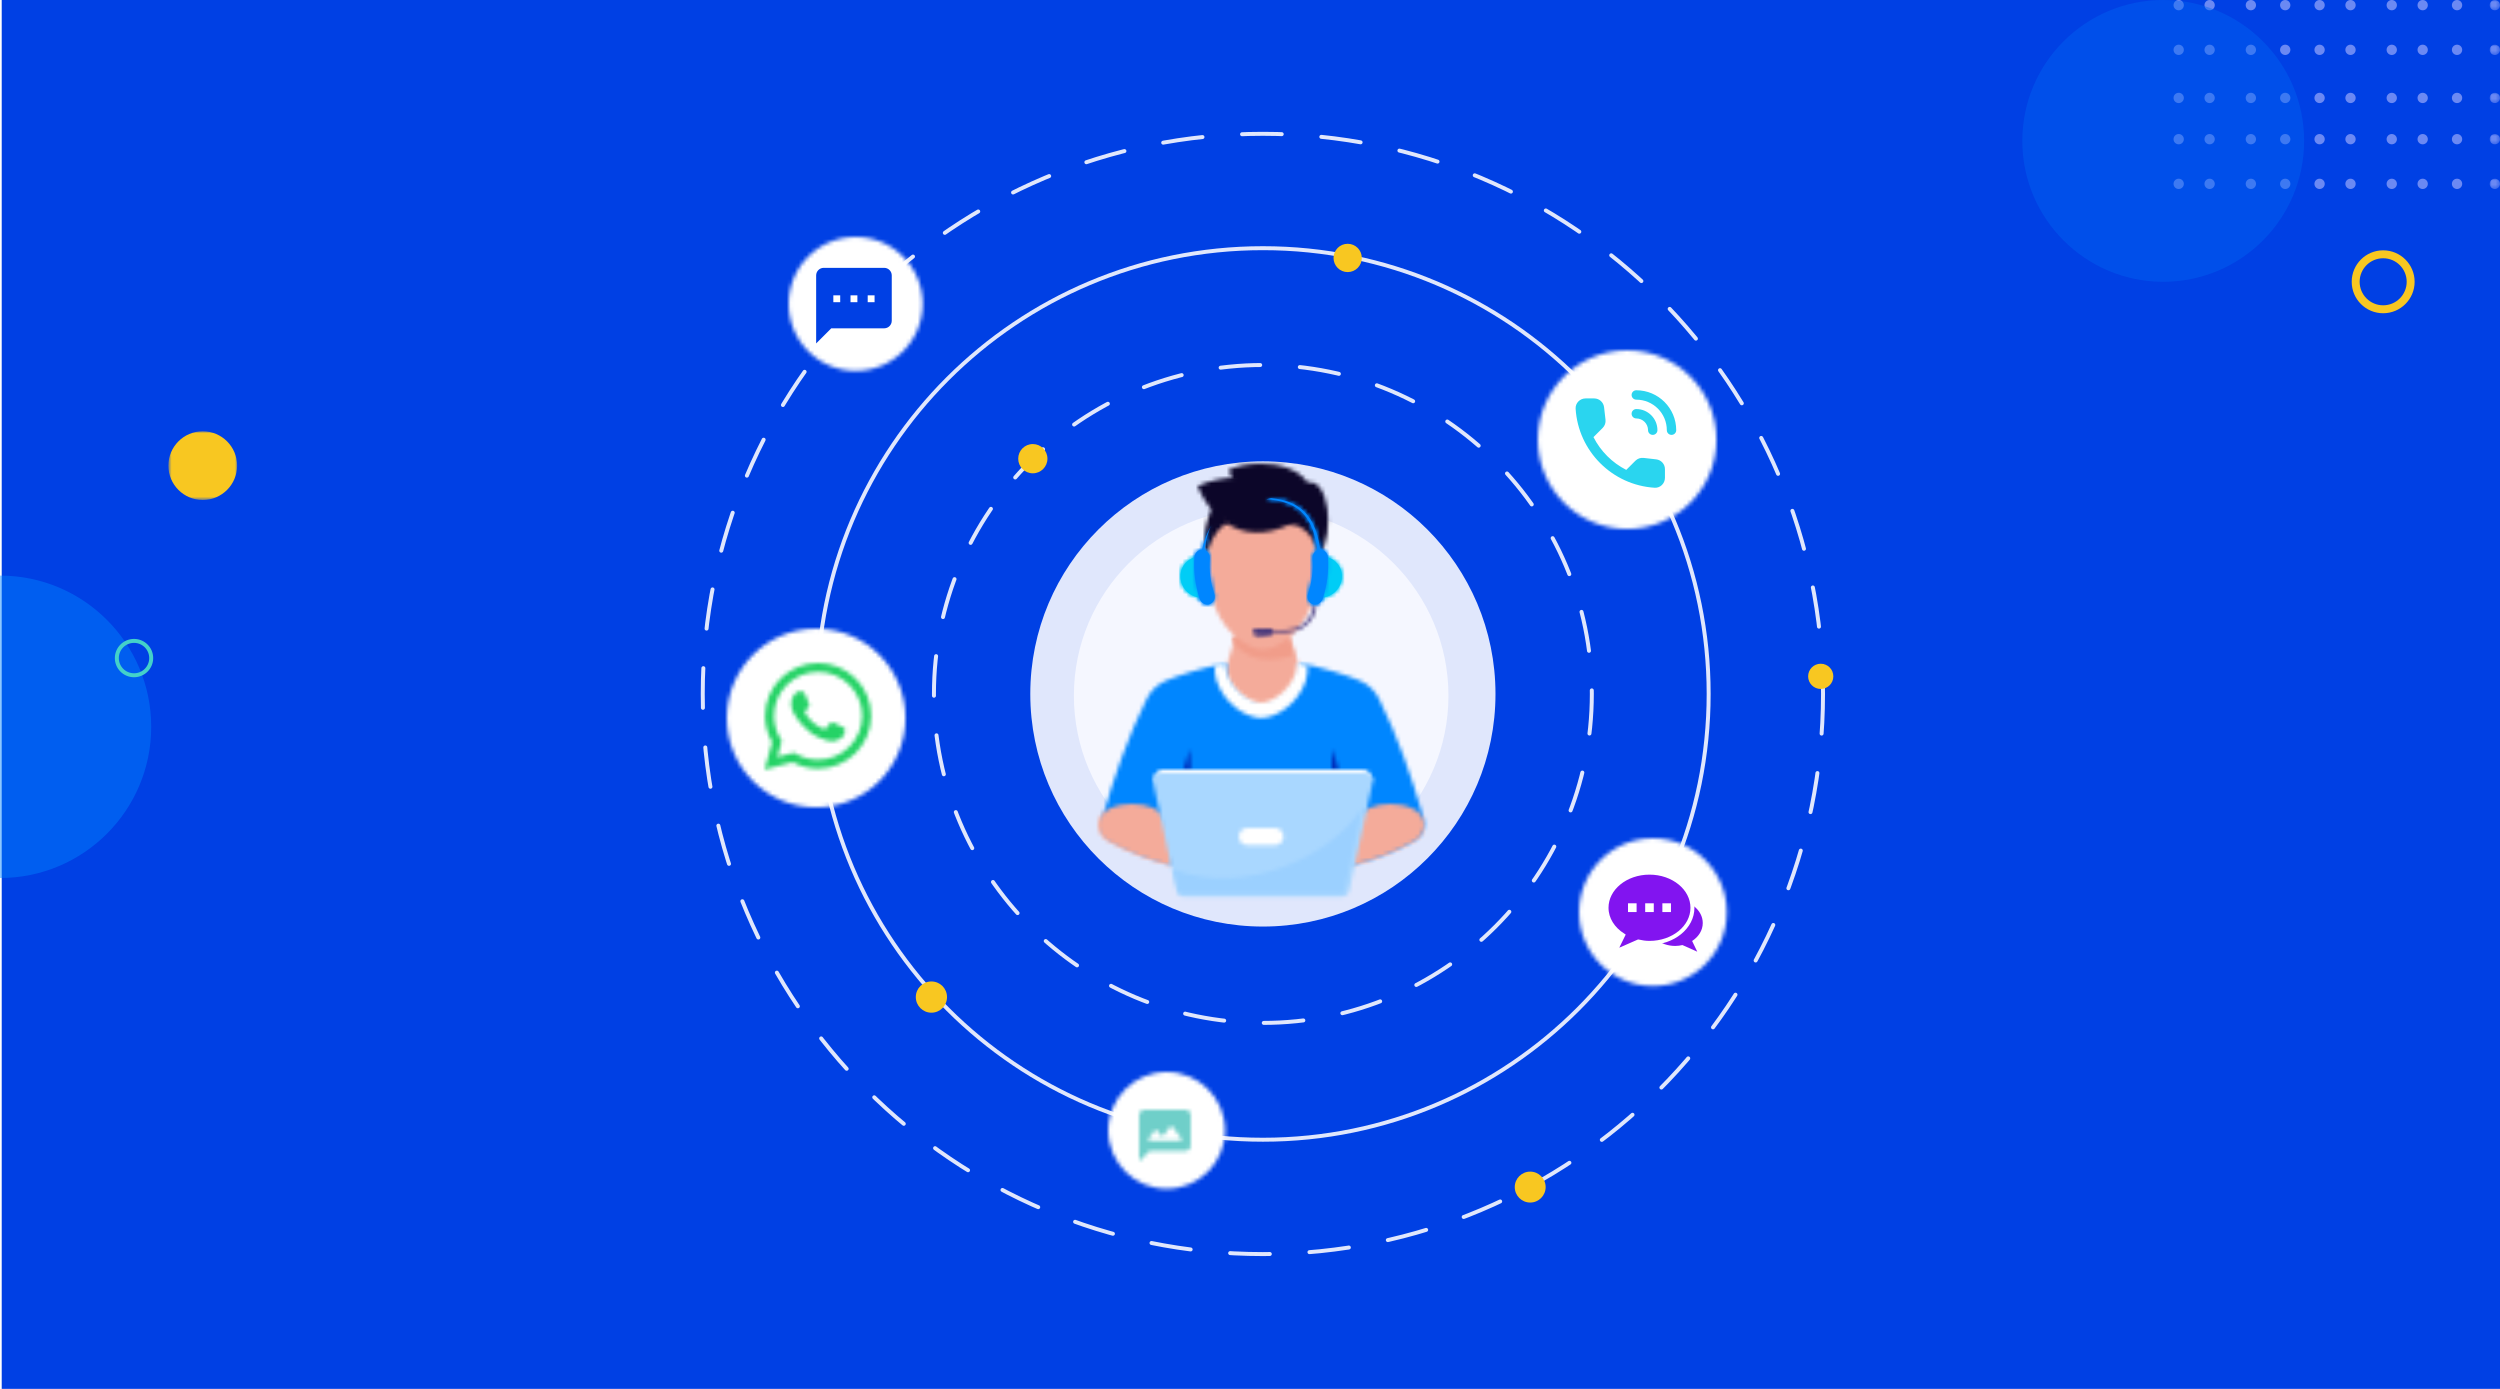 <?xml version="1.0" encoding="UTF-8"?>
<svg width="630px" height="350px" viewBox="0 0 630 350" version="1.1" xmlns="http://www.w3.org/2000/svg" xmlns:xlink="http://www.w3.org/1999/xlink">
    <title>Group 10</title>
    <defs>
        <polygon id="path-1" points="0 0 2.598 0 2.598 2.598 0 2.598"></polygon>
        <polygon id="path-3" points="0 0 2.598 0 2.598 2.598 0 2.598"></polygon>
        <polygon id="path-5" points="0 0 2.598 0 2.598 2.598 0 2.598"></polygon>
        <polygon id="path-7" points="0 0 2.598 0 2.598 2.598 0 2.598"></polygon>
        <polygon id="path-9" points="0 2.67237941e-14 2.598 2.67237941e-14 2.598 2.598 0 2.598"></polygon>
        <filter x="-59.2%" y="-59.2%" width="218.4%" height="218.4%" filterUnits="objectBoundingBox" id="filter-11">
            <feOffset dx="0" dy="0" in="SourceAlpha" result="shadowOffsetOuter1"></feOffset>
            <feGaussianBlur stdDeviation="5" in="shadowOffsetOuter1" result="shadowBlurOuter1"></feGaussianBlur>
            <feColorMatrix values="0 0 0 0 0.016   0 0 0 0 0.02   0 0 0 0 0.208  0 0 0 0.448 0" type="matrix" in="shadowBlurOuter1" result="shadowMatrixOuter1"></feColorMatrix>
            <feMerge>
                <feMergeNode in="shadowMatrixOuter1"></feMergeNode>
                <feMergeNode in="SourceGraphic"></feMergeNode>
            </feMerge>
        </filter>
        <path d="M0,16.887 C0,26.213 7.56,33.773 16.886,33.773 L16.886,33.773 C26.212,33.773 33.773,26.213 33.773,16.887 L33.773,16.887 C33.773,7.561 26.212,0 16.886,0 L16.886,0 C7.56,0 0,7.561 0,16.887 L0,16.887 Z" id="path-12"></path>
        <path d="M3.955,0 L0.591,11.395 C0.591,11.395 -3.434,24.247 9.526,24.247 L9.526,24.247 C22.485,24.247 18.461,11.395 18.461,11.395 L18.461,11.395 L15.098,0 L3.955,0 Z" id="path-14"></path>
        <path d="M0.232,3.13 L0,3.909 C5.584,11.797 15.588,7.482 15.588,7.482 L15.588,7.482 L14.284,3.13 L7.259,0 L0.232,3.13 Z" id="path-16"></path>
        <path d="M3.099,0 C-0.636,4.031 -0.434,14.149 0.804,21.257 L0.804,21.257 C2.423,30.557 9.939,35.505 13.855,35.505 L13.855,35.505 C17.771,35.505 25.287,30.557 26.908,21.257 L26.908,21.257 C28.146,14.149 28.347,4.031 24.612,0 L24.612,0 L3.099,0 Z" id="path-18"></path>
        <path d="M0,2.162 C4.431,12.793 14.614,18.793 28.577,8.614 L28.577,8.614 C24.096,2.585 17.06,0.001 10.312,0 L10.312,0 C6.636,0 3.046,0.768 0,2.162 L0,2.162 Z" id="path-20"></path>
        <path d="M0,1.598 C2.308,8.3 11.147,13.543 15.927,15.281 L15.927,15.281 C21.514,15.949 22.84,23.381 22.84,23.381 L22.84,23.381 C27.001,17.225 25.108,3.487 19.939,4.747 L19.939,4.747 C17.518,1.239 12.605,5.30121623e-13 8.103,5.30121623e-13 L8.103,5.30121623e-13 C4.795,5.30121623e-13 1.711,0.669 0,1.598 L0,1.598 Z" id="path-22"></path>
        <path d="M3.034,-5.26449574e-13 C2.835,-5.26449574e-13 2.641,0.086 2.454,0.282 L2.454,0.282 C0.919,1.89 -0.859,7.877 0.462,12.99 L0.462,12.99 C0.462,12.99 1.848,6.113 6.062,4.478 L6.062,4.478 C6.062,4.478 4.464,-5.26449574e-13 3.034,-5.26449574e-13 L3.034,-5.26449574e-13 C3.034,-5.26449574e-13 3.034,-5.26449574e-13 3.034,-5.26449574e-13 L3.034,-5.26449574e-13 Z" id="path-24"></path>
        <path d="M0.001,8.526 L0.634,8.66 C0.634,8.66 0.816,3.419 2.598,0 L2.598,0 C-0.112,4.717 0.001,8.526 0.001,8.526 L0.001,8.526 Z" id="path-26"></path>
        <path d="M14.495,2.702 C14.472,2.932 14.437,3.14 14.405,3.352 L14.405,3.352 L14.381,3.511 L14.345,3.666 L14.271,3.978 C14.217,4.184 14.143,4.385 14.08,4.59 L14.08,4.59 C13.994,4.783 13.924,4.985 13.826,5.174 L13.826,5.174 C13.455,5.94 12.942,6.63 12.324,7.2 L12.324,7.2 C11.704,7.763 10.973,8.197 10.195,8.475 L10.195,8.475 C10.003,8.556 9.799,8.596 9.6,8.655 L9.6,8.655 C9.4,8.709 9.193,8.731 8.992,8.773 L8.992,8.773 L7.708,8.946 L5.139,9.289 L6.62123836e-14,9.975 L0.047,10.392 L5.197,9.809 L7.772,9.517 L9.061,9.371 C9.282,9.333 9.508,9.31 9.726,9.255 L9.726,9.255 C9.945,9.196 10.168,9.155 10.379,9.072 L10.379,9.072 C11.238,8.786 12.048,8.327 12.744,7.719 L12.744,7.719 C13.437,7.106 14.019,6.355 14.447,5.513 L14.447,5.513 C14.558,5.304 14.642,5.082 14.739,4.866 L14.739,4.866 C14.816,4.641 14.901,4.42 14.966,4.191 L14.966,4.191 L15.054,3.844 L15.098,3.671 L15.129,3.496 C15.169,3.259 15.212,3.02 15.236,2.801 L15.236,2.801 L15.588,0.106 L14.796,0 L14.495,2.702 Z" id="path-28"></path>
        <path d="M0.011,0.71 C-0.068,1.159 0.292,1.591 0.816,1.643 L0.816,1.643 C2.001,1.762 3.195,1.762 4.38,1.643 L4.38,1.643 C4.904,1.591 5.263,1.159 5.185,0.71 L5.185,0.71 C5.112,0.292 4.727,0 4.299,0 L4.299,0 C4.268,0 4.237,0.002 4.205,0.005 L4.205,0.005 C3.137,0.111 2.06,0.111 0.991,0.005 L0.991,0.005 C0.96,0.002 0.928,0 0.898,0 L0.898,0 C0.47,0 0.083,0.292 0.011,0.71 L0.011,0.71 Z" id="path-30"></path>
        <path d="M0,0.301 L1.165,0.402 C3.045,0.62 4.917,1.049 6.581,1.904 L6.581,1.904 C7.408,2.336 8.178,2.869 8.855,3.501 L8.855,3.501 C9.526,4.139 10.104,4.869 10.584,5.659 L10.584,5.659 C11.548,7.243 12.118,9.044 12.482,10.871 L12.482,10.871 C12.845,12.703 12.99,14.579 13.039,16.454 L13.039,16.454 L13.856,16.429 C13.77,14.52 13.588,12.61 13.182,10.729 L13.182,10.729 C12.772,8.855 12.151,6.994 11.105,5.343 L11.105,5.343 C10.586,4.519 9.959,3.756 9.237,3.095 L9.237,3.095 C8.509,2.438 7.687,1.89 6.813,1.455 L6.813,1.455 C5.055,0.591 3.123,0.188 1.209,0 L1.209,0 L0,0.301 Z" id="path-32"></path>
        <path d="M2.263,0.03 C1.973,0.051 1.684,0.072 1.394,0.093 L1.394,0.093 C1.729,3.412 1.254,6.753 0,9.906 L0,9.906 C0.275,9.986 0.549,10.066 0.825,10.147 L0.825,10.147 C3.712,11.101 7.245,9.194 7.74,5.733 L7.74,5.733 C8.199,2.474 5.663,0 2.804,0 L2.804,0 C2.625,0 2.445,0.01 2.263,0.03 L2.263,0.03 Z" id="path-34"></path>
        <path d="M2.96,0.021 C1.898,0.187 1.176,1.152 1.246,2.184 L1.246,2.184 C1.463,5.243 1.074,8.314 0.103,11.234 L0.103,11.234 C-0.222,12.218 0.239,13.323 1.229,13.728 L1.229,13.728 C2.216,14.134 3.422,13.542 3.809,12.374 L3.809,12.374 C4.93,9.005 5.378,5.46 5.129,1.93 L5.129,1.93 C5.051,0.81 4.185,-5.47802022e-13 3.224,-5.47802022e-13 L3.224,-5.47802022e-13 C3.136,-5.47802022e-13 3.048,0.008 2.96,0.021 L2.96,0.021 Z" id="path-36"></path>
        <path d="M0.055,5.733 C0.549,9.194 4.082,11.101 6.969,10.147 L6.969,10.147 C7.243,10.066 7.519,9.986 7.794,9.906 L7.794,9.906 C6.539,6.753 6.065,3.412 6.398,0.093 L6.398,0.093 C6.11,0.072 5.82,0.051 5.53,0.03 L5.53,0.03 C5.349,0.01 5.169,0 4.99,0 L4.99,0 C2.13,0 -0.407,2.474 0.055,5.733 L0.055,5.733 Z" id="path-38"></path>
        <path d="M40.701,11.122 C37.871,11.122 30.226,6.131 31.607,0 L31.607,0 C24.884,1.297 19.691,3.076 16.525,4.334 L16.525,4.334 C14.306,5.216 12.482,6.878 11.425,9.023 L11.425,9.023 C6.833,18.346 3.17,28.531 0.168,39.326 L0.168,39.326 C-0.395,41.349 0.49,43.502 2.317,44.532 L2.317,44.532 C7.874,47.668 13.738,49.833 19.888,51.093 L19.888,51.093 L61.513,51.093 C67.665,49.833 73.528,47.668 79.083,44.532 L79.083,44.532 C80.911,43.502 81.797,41.349 81.234,39.326 L81.234,39.326 C78.231,28.531 74.57,18.346 69.975,9.023 L69.975,9.023 C68.919,6.878 67.097,5.216 64.877,4.334 L64.877,4.334 C61.712,3.076 56.516,1.297 49.795,0 L49.795,0 C51.157,6.168 43.531,11.122 40.701,11.122 L40.701,11.122 Z" id="path-40"></path>
        <path d="M0.171,4.057 C-0.402,6.105 0.5,8.285 2.357,9.327 L2.357,9.327 C7.493,12.211 12.889,14.275 18.524,15.588 L18.524,15.588 C19.024,13.561 20.069,7.605 16.38,3.622 L16.38,3.622 C15.957,1.31 12.324,0 8.58,0 L8.58,0 C4.911,-0.001 1.137,1.256 0.171,4.057 L0.171,4.057 Z" id="path-42"></path>
        <path d="M10.471,-5.44907786e-13 C6.727,-5.44907786e-13 3.094,1.31 2.671,3.622 L2.671,3.622 C-1.018,7.605 0.028,13.561 0.528,15.588 L0.528,15.588 C6.163,14.275 11.559,12.211 16.693,9.327 L16.693,9.327 C18.553,8.285 19.454,6.105 18.88,4.057 L18.88,4.057 C17.915,1.258 14.143,-5.44907786e-13 10.476,-5.44907786e-13 L10.476,-5.44907786e-13 C10.474,-5.44907786e-13 10.473,-5.44907786e-13 10.471,-5.44907786e-13 L10.471,-5.44907786e-13 Z" id="path-44"></path>
        <polygon id="path-46" points="0 5.196 1.732 5.196 1.448 5.59046724e-13"></polygon>
        <polygon id="path-48" points="0 5.196 1.732 5.196 0.283 5.59046724e-13"></polygon>
        <path d="M2.305,6.01224167e-13 C1.722,6.01224167e-13 1.18,0.346 0.885,0.909 L0.885,0.909 L0,2.598 L55.423,2.598 L54.537,0.909 C54.241,0.346 53.7,6.01224167e-13 53.116,6.01224167e-13 L53.116,6.01224167e-13 L2.305,6.01224167e-13 Z" id="path-50"></path>
        <path d="M1.871,0 C0.678,0 -0.211,1.118 0.044,2.302 L0.044,2.302 L5.94,29.702 C6.125,30.561 6.876,31.175 7.744,31.175 L7.744,31.175 L47.678,31.175 C48.547,31.175 49.298,30.561 49.482,29.702 L49.482,29.702 L55.379,2.302 C55.633,1.118 54.745,0 53.55,0 L53.55,0 L1.871,0 Z" id="path-52"></path>
        <path d="M0,15.677 L1.171,21.067 C1.245,21.404 1.546,21.649 1.892,21.649 L1.892,21.649 L42.328,21.649 C42.673,21.649 42.976,21.404 43.049,21.067 L43.049,21.067 L47.629,0 C40.233,11.812 18.815,22.613 0,15.677 L0,15.677 Z" id="path-54"></path>
        <path d="M2.128,0 C0.953,0 0,0.969 0,2.165 L0,2.165 C0,3.361 0.953,4.33 2.128,4.33 L2.128,4.33 L9.13,4.33 C10.305,4.33 11.258,3.361 11.258,2.165 L11.258,2.165 C11.258,0.969 10.305,0 9.13,0 L9.13,0 L2.128,0 Z" id="path-56"></path>
        <path d="M0.067,1.93 C-0.183,5.46 0.266,9.005 1.387,12.374 L1.387,12.374 C1.773,13.542 2.98,14.134 3.966,13.728 L3.966,13.728 C4.956,13.323 5.418,12.218 5.093,11.234 L5.093,11.234 C4.121,8.314 3.734,5.243 3.949,2.184 L3.949,2.184 C4.02,1.152 3.298,0.187 2.234,0.021 L2.234,0.021 C2.146,0.008 2.059,-5.47802022e-13 1.972,-5.47802022e-13 L1.972,-5.47802022e-13 C1.013,-5.47802022e-13 0.146,0.81 0.067,1.93 L0.067,1.93 Z" id="path-58"></path>
        <path d="M0.438,5.808 C1.691,10.091 3.939,9.842 4.259,9.091 L4.259,9.091 C4.614,8.258 3.516,0.339 3.516,0.339 L3.516,0.339 C3.095,0.114 2.664,0 2.253,0 L2.253,0 C0.594,0 -0.717,1.864 0.438,5.808 L0.438,5.808 Z" id="path-60"></path>
        <path d="M0.814,0.339 C0.814,0.339 -0.284,8.258 0.07,9.091 L0.07,9.091 C0.389,9.842 2.64,10.091 3.893,5.808 L3.893,5.808 C5.046,1.864 3.735,0 2.077,0 L2.077,0 C1.666,0 1.235,0.114 0.814,0.339 L0.814,0.339 Z" id="path-62"></path>
        <path d="M0.001,8.525 L0.634,8.66 C0.634,8.66 0.816,3.418 2.598,0 L2.598,0 C-0.111,4.717 0.001,8.525 0.001,8.525 L0.001,8.525 Z" id="path-64"></path>
        <path d="M0,0.301 L1.164,0.401 C3.045,0.619 4.917,1.048 6.581,1.904 L6.581,1.904 C7.408,2.336 8.178,2.869 8.855,3.501 L8.855,3.501 C9.526,4.139 10.105,4.869 10.584,5.659 L10.584,5.659 C11.549,7.243 12.118,9.043 12.483,10.87 L12.483,10.87 C12.845,12.703 12.99,14.578 13.04,16.454 L13.04,16.454 L13.856,16.429 C13.771,14.52 13.589,12.609 13.183,10.729 L13.183,10.729 C12.773,8.855 12.151,6.994 11.106,5.343 L11.106,5.343 C10.585,4.519 9.96,3.756 9.237,3.095 L9.237,3.095 C8.51,2.439 7.687,1.89 6.813,1.455 L6.813,1.455 C5.055,0.59 3.123,0.188 1.208,0 L1.208,0 L0,0.301 Z" id="path-66"></path>
        <path d="M2.263,0.03 C1.973,0.051 1.684,0.071 1.394,0.093 L1.394,0.093 C1.729,3.412 1.254,6.753 0,9.906 L0,9.906 C0.275,9.986 0.549,10.066 0.824,10.147 L0.824,10.147 C3.711,11.101 7.244,9.194 7.74,5.732 L7.74,5.732 C8.2,2.474 5.662,-5.29598578e-13 2.804,-5.29598578e-13 L2.804,-5.29598578e-13 C2.625,-5.29598578e-13 2.444,0.01 2.263,0.03 L2.263,0.03 Z" id="path-68"></path>
        <path d="M2.96,0.02 C1.899,0.186 1.176,1.152 1.246,2.183 L1.246,2.183 C1.463,5.243 1.075,8.314 0.103,11.234 L0.103,11.234 C-0.222,12.218 0.239,13.323 1.229,13.728 L1.229,13.728 C2.216,14.134 3.422,13.542 3.81,12.375 L3.81,12.375 C4.93,9.004 5.379,5.46 5.128,1.93 L5.128,1.93 C5.051,0.81 4.184,0 3.224,0 L3.224,0 C3.136,0 3.049,0.007 2.96,0.02 L2.96,0.02 Z" id="path-70"></path>
        <path d="M0.054,5.732 C0.549,9.194 4.082,11.101 6.969,10.147 L6.969,10.147 C7.244,10.066 7.519,9.986 7.794,9.906 L7.794,9.906 C6.54,6.753 6.065,3.412 6.399,0.093 L6.399,0.093 C6.11,0.071 5.82,0.051 5.531,0.03 L5.531,0.03 C5.35,0.01 5.169,-5.29598578e-13 4.99,-5.29598578e-13 L4.99,-5.29598578e-13 C2.131,-5.29598578e-13 -0.406,2.474 0.054,5.732 L0.054,5.732 Z" id="path-72"></path>
        <path d="M11.691,9.982 C8.842,9.982 3.098,6.341 2.536,0 L2.536,0 C1.685,0.164 0.859,0.336 0.059,0.515 L0.059,0.515 C-0.067,1.682 -0.01,2.989 0.408,4.376 L0.408,4.376 C2.324,10.248 7.903,13.856 11.691,13.856 L11.691,13.856 C15.476,13.856 21.059,10.248 22.972,4.376 L22.972,4.376 C23.39,2.989 23.448,1.682 23.323,0.515 L23.323,0.515 C22.522,0.338 21.697,0.164 20.845,0 L20.845,0 C20.281,6.341 14.539,9.982 11.691,9.982 L11.691,9.982 Z" id="path-74"></path>
        <path d="M0.067,1.93 C-0.182,5.46 0.266,9.004 1.387,12.375 L1.387,12.375 C1.774,13.542 2.98,14.134 3.966,13.728 L3.966,13.728 C4.956,13.323 5.418,12.218 5.093,11.234 L5.093,11.234 C4.122,8.314 3.734,5.243 3.949,2.183 L3.949,2.183 C4.02,1.152 3.298,0.186 2.235,0.02 L2.235,0.02 C2.147,0.007 2.059,0 1.972,0 L1.972,0 C1.012,0 0.146,0.81 0.067,1.93 L0.067,1.93 Z" id="path-76"></path>
        <filter x="-51.1%" y="-51.1%" width="202.2%" height="202.2%" filterUnits="objectBoundingBox" id="filter-78">
            <feOffset dx="0" dy="0" in="SourceAlpha" result="shadowOffsetOuter1"></feOffset>
            <feGaussianBlur stdDeviation="6" in="shadowOffsetOuter1" result="shadowBlurOuter1"></feGaussianBlur>
            <feColorMatrix values="0 0 0 0 0   0 0 0 0 0   0 0 0 0 0  0 0 0 0.553 0" type="matrix" in="shadowBlurOuter1" result="shadowMatrixOuter1"></feColorMatrix>
            <feMerge>
                <feMergeNode in="shadowMatrixOuter1"></feMergeNode>
                <feMergeNode in="SourceGraphic"></feMergeNode>
            </feMerge>
        </filter>
        <path d="M0,22.514 C0,34.951 10.081,45.031 22.514,45.031 L22.514,45.031 C34.949,45.031 45.031,34.951 45.031,22.514 L45.031,22.514 C45.031,10.08 34.949,5.32981837e-13 22.514,5.32981837e-13 L22.514,5.32981837e-13 C10.081,5.32981837e-13 0,10.08 0,22.514 L0,22.514 Z" id="path-79"></path>
        <path d="M0.113,13.303 C0.111,15.645 0.727,17.935 1.896,19.952 L1.896,19.952 L0,26.845 L7.086,24.995 C9.038,26.055 11.237,26.614 13.474,26.616 L13.474,26.616 L13.479,26.616 C20.845,26.616 26.842,20.647 26.845,13.313 L26.845,13.313 C26.846,9.758 25.458,6.417 22.934,3.902 L22.934,3.902 C20.41,1.388 17.054,0.002 13.478,0 L13.478,0 C6.111,0 0.116,5.967 0.113,13.303 L0.113,13.303 Z M4.331,19.606 L4.067,19.187 C2.955,17.428 2.367,15.392 2.37,13.304 L2.37,13.304 C2.372,7.207 7.356,2.246 13.483,2.246 L13.483,2.246 C16.451,2.248 19.24,3.4 21.337,5.49 L21.337,5.49 C23.436,7.579 24.59,10.358 24.589,13.313 L24.589,13.313 C24.586,19.408 19.602,24.369 13.479,24.369 L13.479,24.369 L13.475,24.369 C11.481,24.369 9.526,23.835 7.82,22.827 L7.82,22.827 L7.415,22.587 L3.21,23.686 L4.331,19.606 Z M7.857,7.576 C7.55,7.907 6.687,8.712 6.687,10.346 L6.687,10.346 C6.687,11.984 7.884,13.565 8.052,13.787 L8.052,13.787 C8.218,14.008 10.406,17.365 13.757,18.807 L13.757,18.807 C14.553,19.148 15.175,19.353 15.659,19.506 L15.659,19.506 C16.46,19.759 17.189,19.723 17.764,19.637 L17.764,19.637 C18.405,19.541 19.74,18.833 20.018,18.056 L20.018,18.056 C20.295,17.279 20.295,16.615 20.212,16.476 L20.212,16.476 C20.13,16.337 19.907,16.253 19.573,16.088 L19.573,16.088 C19.24,15.922 17.597,15.117 17.291,15.006 L17.291,15.006 C16.984,14.896 16.761,14.84 16.539,15.172 L16.539,15.172 C16.316,15.506 15.676,16.253 15.481,16.476 L15.481,16.476 C15.286,16.697 15.092,16.725 14.759,16.561 L14.759,16.561 C14.424,16.392 13.349,16.041 12.072,14.909 L12.072,14.909 C11.079,14.029 10.409,12.941 10.214,12.608 L10.214,12.608 C10.02,12.274 10.194,12.095 10.36,11.929 L10.36,11.929 C10.512,11.78 10.695,11.54 10.862,11.347 L10.862,11.347 C11.028,11.152 11.084,11.013 11.195,10.792 L11.195,10.792 C11.307,10.569 11.251,10.375 11.168,10.21 L11.168,10.21 C11.084,10.043 10.416,8.407 10.138,7.741 L10.138,7.741 C9.897,7.169 9.654,7.172 9.459,7.172 L9.459,7.172 C9.434,7.172 9.41,7.172 9.387,7.172 L9.387,7.172 C9.192,7.16 8.968,7.159 8.747,7.159 L8.747,7.159 C8.525,7.159 8.163,7.243 7.857,7.576 L7.857,7.576 Z" id="path-81"></path>
        <filter x="-47.0%" y="-47.0%" width="194.0%" height="194.0%" filterUnits="objectBoundingBox" id="filter-83">
            <feOffset dx="0" dy="0" in="SourceAlpha" result="shadowOffsetOuter1"></feOffset>
            <feGaussianBlur stdDeviation="4.5" in="shadowOffsetOuter1" result="shadowBlurOuter1"></feGaussianBlur>
            <feColorMatrix values="0 0 0 0 0   0 0 0 0 0   0 0 0 0 0  0 0 0 0.445 0" type="matrix" in="shadowBlurOuter1" result="shadowMatrixOuter1"></feColorMatrix>
            <feMerge>
                <feMergeNode in="shadowMatrixOuter1"></feMergeNode>
                <feMergeNode in="SourceGraphic"></feMergeNode>
            </feMerge>
        </filter>
        <path d="M1.33248443e-13,18.618 C1.33248443e-13,28.9 8.335,37.237 18.618,37.237 L18.618,37.237 C28.901,37.237 37.237,28.9 37.237,18.618 L37.237,18.618 C37.237,8.336 28.901,0 18.618,0 L18.618,0 C8.335,0 1.33248443e-13,8.336 1.33248443e-13,18.618 L1.33248443e-13,18.618 Z" id="path-84"></path>
        <filter x="-56.6%" y="-56.6%" width="213.3%" height="213.3%" filterUnits="objectBoundingBox" id="filter-86">
            <feOffset dx="0" dy="0" in="SourceAlpha" result="shadowOffsetOuter1"></feOffset>
            <feGaussianBlur stdDeviation="6.5" in="shadowOffsetOuter1" result="shadowBlurOuter1"></feGaussianBlur>
            <feColorMatrix values="0 0 0 0 0.014   0 0 0 0 0.02   0 0 0 0 0.208  0 0 0 0.623 0" type="matrix" in="shadowBlurOuter1" result="shadowMatrixOuter1"></feColorMatrix>
            <feMerge>
                <feMergeNode in="shadowMatrixOuter1"></feMergeNode>
                <feMergeNode in="SourceGraphic"></feMergeNode>
            </feMerge>
        </filter>
        <path d="M0,22.516 C0,34.951 10.08,45.031 22.515,45.031 L22.515,45.031 C34.951,45.031 45.031,34.951 45.031,22.516 L45.031,22.516 C45.031,10.081 34.951,0 22.515,0 L22.515,0 C10.08,0 0,10.081 0,22.516 L0,22.516 Z" id="path-87"></path>
        <filter x="-67.9%" y="-67.9%" width="235.9%" height="235.9%" filterUnits="objectBoundingBox" id="filter-89">
            <feOffset dx="0" dy="0" in="SourceAlpha" result="shadowOffsetOuter1"></feOffset>
            <feGaussianBlur stdDeviation="5" in="shadowOffsetOuter1" result="shadowBlurOuter1"></feGaussianBlur>
            <feColorMatrix values="0 0 0 0 0   0 0 0 0 0   0 0 0 0 0  0 0 0 0.499 0" type="matrix" in="shadowBlurOuter1" result="shadowMatrixOuter1"></feColorMatrix>
            <feMerge>
                <feMergeNode in="shadowMatrixOuter1"></feMergeNode>
                <feMergeNode in="SourceGraphic"></feMergeNode>
            </feMerge>
        </filter>
        <path d="M0,14.722 C0,22.852 6.591,29.443 14.72,29.443 L14.72,29.443 C22.852,29.443 29.443,22.852 29.443,14.722 L29.443,14.722 C29.443,6.592 22.852,0 14.72,0 L14.72,0 C6.591,0 0,6.592 0,14.722 L0,14.722 Z" id="path-90"></path>
        <path d="M1.299,0 C0.584,0 6.73211552e-14,0.583 6.73211552e-14,1.298 L6.73211552e-14,1.298 L6.73211552e-14,12.99 L2.598,10.392 L11.691,10.392 C12.405,10.392 12.99,9.807 12.99,9.093 L12.99,9.093 L12.99,1.298 C12.99,0.583 12.405,0 11.691,0 L11.691,0 L1.299,0 Z M7.859,4.234 C7.988,4.066 8.248,4.066 8.379,4.241 L8.379,4.241 L10.658,7.281 C10.821,7.496 10.664,7.8 10.398,7.8 L10.398,7.8 L2.611,7.8 C2.344,7.793 2.188,7.482 2.357,7.268 L2.357,7.268 L3.975,5.189 C4.104,5.026 4.351,5.021 4.481,5.182 L4.481,5.182 L5.845,6.826 L7.859,4.234 Z" id="path-92"></path>
        <polygon id="path-94" points="0 0 17.32 0 17.32 17.32 0 17.32"></polygon>
    </defs>
    <g id="Page-1" stroke="none" stroke-width="1" fill="none" fill-rule="evenodd">
        <g id="Contacto--Video-Hub-page-Re" transform="translate(-170, -239)">
            <g id="Group-10" transform="translate(170, 239)">
                <rect id="Rectangle" fill="#0040E4" x="0.433" y="0" width="629.567" height="350"></rect>
                <g id="Group-110" transform="translate(547.732, 0)">
                    <path d="M1.299,45.031 C2.016,45.031 2.598,45.612 2.598,46.329 C2.598,47.047 2.016,47.629 1.299,47.629 C0.582,47.629 0,47.047 0,46.329 C0,45.612 0.582,45.031 1.299,45.031" id="Fill-1" fill="#6B89F3"></path>
                    <path d="M1.299,33.773 C2.016,33.773 2.598,34.354 2.598,35.072 C2.598,35.789 2.016,36.371 1.299,36.371 C0.582,36.371 0,35.789 0,35.072 C0,34.354 0.582,33.773 1.299,33.773" id="Fill-3" fill="#6B89F3"></path>
                    <path d="M1.299,23.381 C2.016,23.381 2.598,23.963 2.598,24.68 C2.598,25.397 2.016,25.979 1.299,25.979 C0.582,25.979 0,25.397 0,24.68 C0,23.963 0.582,23.381 1.299,23.381" id="Fill-5" fill="#6B89F3"></path>
                    <path d="M1.299,11.258 C2.016,11.258 2.598,11.839 2.598,12.556 C2.598,13.274 2.016,13.856 1.299,13.856 C0.582,13.856 0,13.274 0,12.556 C0,11.839 0.582,11.258 1.299,11.258" id="Fill-7" fill="#6B89F3"></path>
                    <path d="M1.299,0 C2.016,0 2.598,0.581 2.598,1.298 C2.598,2.016 2.016,2.598 1.299,2.598 C0.582,2.598 0,2.016 0,1.298 C0,0.581 0.582,0 1.299,0" id="Fill-9" fill="#6B89F3"></path>
                    <path d="M9.093,45.031 C9.81,45.031 10.392,45.612 10.392,46.329 C10.392,47.047 9.81,47.629 9.093,47.629 C8.376,47.629 7.794,47.047 7.794,46.329 C7.794,45.612 8.376,45.031 9.093,45.031" id="Fill-11" fill="#6B89F3"></path>
                    <path d="M9.093,33.773 C9.81,33.773 10.392,34.354 10.392,35.072 C10.392,35.789 9.81,36.371 9.093,36.371 C8.376,36.371 7.794,35.789 7.794,35.072 C7.794,34.354 8.376,33.773 9.093,33.773" id="Fill-13" fill="#6B89F3"></path>
                    <path d="M9.093,23.381 C9.81,23.381 10.392,23.963 10.392,24.68 C10.392,25.397 9.81,25.979 9.093,25.979 C8.376,25.979 7.794,25.397 7.794,24.68 C7.794,23.963 8.376,23.381 9.093,23.381" id="Fill-15" fill="#6B89F3"></path>
                    <path d="M9.093,11.258 C9.81,11.258 10.392,11.839 10.392,12.556 C10.392,13.274 9.81,13.856 9.093,13.856 C8.376,13.856 7.794,13.274 7.794,12.556 C7.794,11.839 8.376,11.258 9.093,11.258" id="Fill-17" fill="#6B89F3"></path>
                    <path d="M9.093,0 C9.81,0 10.392,0.581 10.392,1.298 C10.392,2.016 9.81,2.598 9.093,2.598 C8.376,2.598 7.794,2.016 7.794,1.298 C7.794,0.581 8.376,0 9.093,0" id="Fill-19" fill="#6B89F3"></path>
                    <path d="M19.485,45.031 C20.202,45.031 20.784,45.612 20.784,46.329 C20.784,47.047 20.202,47.629 19.485,47.629 C18.767,47.629 18.186,47.047 18.186,46.329 C18.186,45.612 18.767,45.031 19.485,45.031" id="Fill-21" fill="#6B89F3"></path>
                    <path d="M19.485,33.773 C20.202,33.773 20.784,34.354 20.784,35.072 C20.784,35.789 20.202,36.371 19.485,36.371 C18.767,36.371 18.186,35.789 18.186,35.072 C18.186,34.354 18.767,33.773 19.485,33.773" id="Fill-23" fill="#6B89F3"></path>
                    <path d="M19.485,23.381 C20.202,23.381 20.784,23.963 20.784,24.68 C20.784,25.397 20.202,25.979 19.485,25.979 C18.767,25.979 18.186,25.397 18.186,24.68 C18.186,23.963 18.767,23.381 19.485,23.381" id="Fill-25" fill="#6B89F3"></path>
                    <path d="M19.485,11.258 C20.202,11.258 20.784,11.839 20.784,12.556 C20.784,13.274 20.202,13.856 19.485,13.856 C18.767,13.856 18.186,13.274 18.186,12.556 C18.186,11.839 18.767,11.258 19.485,11.258" id="Fill-27" fill="#6B89F3"></path>
                    <path d="M19.485,0 C20.202,0 20.784,0.581 20.784,1.298 C20.784,2.016 20.202,2.598 19.485,2.598 C18.767,2.598 18.186,2.016 18.186,1.298 C18.186,0.581 18.767,0 19.485,0" id="Fill-29" fill="#6B89F3"></path>
                    <path d="M28.144,45.031 C28.861,45.031 29.443,45.612 29.443,46.329 C29.443,47.047 28.861,47.629 28.144,47.629 C27.427,47.629 26.845,47.047 26.845,46.329 C26.845,45.612 27.427,45.031 28.144,45.031" id="Fill-31" fill="#6B89F3"></path>
                    <path d="M28.144,33.773 C28.861,33.773 29.443,34.354 29.443,35.072 C29.443,35.789 28.861,36.371 28.144,36.371 C27.427,36.371 26.845,35.789 26.845,35.072 C26.845,34.354 27.427,33.773 28.144,33.773" id="Fill-33" fill="#6B89F3"></path>
                    <path d="M28.144,23.381 C28.861,23.381 29.443,23.963 29.443,24.68 C29.443,25.397 28.861,25.979 28.144,25.979 C27.427,25.979 26.845,25.397 26.845,24.68 C26.845,23.963 27.427,23.381 28.144,23.381" id="Fill-35" fill="#6B89F3"></path>
                    <path d="M28.144,11.258 C28.861,11.258 29.443,11.839 29.443,12.556 C29.443,13.274 28.861,13.856 28.144,13.856 C27.427,13.856 26.845,13.274 26.845,12.556 C26.845,11.839 27.427,11.258 28.144,11.258" id="Fill-37" fill="#6B89F3"></path>
                    <path d="M28.144,0 C28.861,0 29.443,0.581 29.443,1.298 C29.443,2.016 28.861,2.598 28.144,2.598 C27.427,2.598 26.845,2.016 26.845,1.298 C26.845,0.581 27.427,0 28.144,0" id="Fill-39" fill="#6B89F3"></path>
                    <path d="M36.804,45.031 C37.521,45.031 38.103,45.612 38.103,46.329 C38.103,47.047 37.521,47.629 36.804,47.629 C36.087,47.629 35.505,47.047 35.505,46.329 C35.505,45.612 36.087,45.031 36.804,45.031" id="Fill-41" fill="#6B89F3"></path>
                    <path d="M36.804,33.773 C37.521,33.773 38.103,34.354 38.103,35.072 C38.103,35.789 37.521,36.371 36.804,36.371 C36.087,36.371 35.505,35.789 35.505,35.072 C35.505,34.354 36.087,33.773 36.804,33.773" id="Fill-43" fill="#6B89F3"></path>
                    <path d="M36.804,23.381 C37.521,23.381 38.103,23.963 38.103,24.68 C38.103,25.397 37.521,25.979 36.804,25.979 C36.087,25.979 35.505,25.397 35.505,24.68 C35.505,23.963 36.087,23.381 36.804,23.381" id="Fill-45" fill="#6B89F3"></path>
                    <path d="M36.804,11.258 C37.521,11.258 38.103,11.839 38.103,12.556 C38.103,13.274 37.521,13.856 36.804,13.856 C36.087,13.856 35.505,13.274 35.505,12.556 C35.505,11.839 36.087,11.258 36.804,11.258" id="Fill-47" fill="#6B89F3"></path>
                    <path d="M36.804,0 C37.521,0 38.103,0.581 38.103,1.298 C38.103,2.016 37.521,2.598 36.804,2.598 C36.087,2.598 35.505,2.016 35.505,1.298 C35.505,0.581 36.087,0 36.804,0" id="Fill-49" fill="#6B89F3"></path>
                    <path d="M44.598,45.031 C45.315,45.031 45.897,45.612 45.897,46.329 C45.897,47.047 45.315,47.629 44.598,47.629 C43.881,47.629 43.299,47.047 43.299,46.329 C43.299,45.612 43.881,45.031 44.598,45.031" id="Fill-51" fill="#6B89F3"></path>
                    <path d="M44.598,33.773 C45.315,33.773 45.897,34.354 45.897,35.072 C45.897,35.789 45.315,36.371 44.598,36.371 C43.881,36.371 43.299,35.789 43.299,35.072 C43.299,34.354 43.881,33.773 44.598,33.773" id="Fill-53" fill="#6B89F3"></path>
                    <path d="M44.598,23.381 C45.315,23.381 45.897,23.963 45.897,24.68 C45.897,25.397 45.315,25.979 44.598,25.979 C43.881,25.979 43.299,25.397 43.299,24.68 C43.299,23.963 43.881,23.381 44.598,23.381" id="Fill-55" fill="#6B89F3"></path>
                    <path d="M44.598,11.258 C45.315,11.258 45.897,11.839 45.897,12.556 C45.897,13.274 45.315,13.856 44.598,13.856 C43.881,13.856 43.299,13.274 43.299,12.556 C43.299,11.839 43.881,11.258 44.598,11.258" id="Fill-57" fill="#6B89F3"></path>
                    <path d="M44.598,0 C45.315,0 45.897,0.581 45.897,1.298 C45.897,2.016 45.315,2.598 44.598,2.598 C43.881,2.598 43.299,2.016 43.299,1.298 C43.299,0.581 43.881,0 44.598,0" id="Fill-59" fill="#6B89F3"></path>
                    <path d="M54.99,45.031 C55.707,45.031 56.289,45.612 56.289,46.329 C56.289,47.047 55.707,47.629 54.99,47.629 C54.273,47.629 53.691,47.047 53.691,46.329 C53.691,45.612 54.273,45.031 54.99,45.031" id="Fill-61" fill="#6B89F3"></path>
                    <path d="M54.99,33.773 C55.707,33.773 56.289,34.354 56.289,35.072 C56.289,35.789 55.707,36.371 54.99,36.371 C54.273,36.371 53.691,35.789 53.691,35.072 C53.691,34.354 54.273,33.773 54.99,33.773" id="Fill-63" fill="#6B89F3"></path>
                    <path d="M54.99,23.381 C55.707,23.381 56.289,23.963 56.289,24.68 C56.289,25.397 55.707,25.979 54.99,25.979 C54.273,25.979 53.691,25.397 53.691,24.68 C53.691,23.963 54.273,23.381 54.99,23.381" id="Fill-65" fill="#6B89F3"></path>
                    <path d="M54.99,11.258 C55.707,11.258 56.289,11.839 56.289,12.556 C56.289,13.274 55.707,13.856 54.99,13.856 C54.273,13.856 53.691,13.274 53.691,12.556 C53.691,11.839 54.273,11.258 54.99,11.258" id="Fill-67" fill="#6B89F3"></path>
                    <path d="M54.99,0 C55.707,0 56.289,0.581 56.289,1.298 C56.289,2.016 55.707,2.598 54.99,2.598 C54.273,2.598 53.691,2.016 53.691,1.298 C53.691,0.581 54.273,0 54.99,0" id="Fill-69" fill="#6B89F3"></path>
                    <path d="M62.784,45.031 C63.501,45.031 64.082,45.612 64.082,46.329 C64.082,47.047 63.501,47.629 62.784,47.629 C62.066,47.629 61.485,47.047 61.485,46.329 C61.485,45.612 62.066,45.031 62.784,45.031" id="Fill-71" fill="#6B89F3"></path>
                    <path d="M62.784,33.773 C63.501,33.773 64.082,34.354 64.082,35.072 C64.082,35.789 63.501,36.371 62.784,36.371 C62.066,36.371 61.485,35.789 61.485,35.072 C61.485,34.354 62.066,33.773 62.784,33.773" id="Fill-73" fill="#6B89F3"></path>
                    <path d="M62.784,23.381 C63.501,23.381 64.082,23.963 64.082,24.68 C64.082,25.397 63.501,25.979 62.784,25.979 C62.066,25.979 61.485,25.397 61.485,24.68 C61.485,23.963 62.066,23.381 62.784,23.381" id="Fill-75" fill="#6B89F3"></path>
                    <path d="M62.784,11.258 C63.501,11.258 64.082,11.839 64.082,12.556 C64.082,13.274 63.501,13.856 62.784,13.856 C62.066,13.856 61.485,13.274 61.485,12.556 C61.485,11.839 62.066,11.258 62.784,11.258" id="Fill-77" fill="#6B89F3"></path>
                    <path d="M62.784,0 C63.501,0 64.082,0.581 64.082,1.298 C64.082,2.016 63.501,2.598 62.784,2.598 C62.066,2.598 61.485,2.016 61.485,1.298 C61.485,0.581 62.066,0 62.784,0" id="Fill-79" fill="#6B89F3"></path>
                    <path d="M71.443,45.031 C72.16,45.031 72.742,45.612 72.742,46.329 C72.742,47.047 72.16,47.629 71.443,47.629 C70.726,47.629 70.144,47.047 70.144,46.329 C70.144,45.612 70.726,45.031 71.443,45.031" id="Fill-81" fill="#6B89F3"></path>
                    <path d="M71.443,33.773 C72.16,33.773 72.742,34.354 72.742,35.072 C72.742,35.789 72.16,36.371 71.443,36.371 C70.726,36.371 70.144,35.789 70.144,35.072 C70.144,34.354 70.726,33.773 71.443,33.773" id="Fill-83" fill="#6B89F3"></path>
                    <path d="M71.443,23.381 C72.16,23.381 72.742,23.963 72.742,24.68 C72.742,25.397 72.16,25.979 71.443,25.979 C70.726,25.979 70.144,25.397 70.144,24.68 C70.144,23.963 70.726,23.381 71.443,23.381" id="Fill-85" fill="#6B89F3"></path>
                    <path d="M71.443,11.258 C72.16,11.258 72.742,11.839 72.742,12.556 C72.742,13.274 72.16,13.856 71.443,13.856 C70.726,13.856 70.144,13.274 70.144,12.556 C70.144,11.839 70.726,11.258 71.443,11.258" id="Fill-87" fill="#6B89F3"></path>
                    <path d="M71.443,0 C72.16,0 72.742,0.581 72.742,1.298 C72.742,2.016 72.16,2.598 71.443,2.598 C70.726,2.598 70.144,2.016 70.144,1.298 C70.144,0.581 70.726,0 71.443,0" id="Fill-89" fill="#6B89F3"></path>
                    <g id="Group-93" transform="translate(79.67, 45.031)">
                        <mask id="mask-2" fill="white">
                            <use xlink:href="#path-1"></use>
                        </mask>
                        <g id="Clip-92"></g>
                        <path d="M1.299,0 C2.017,0 2.599,0.581 2.599,1.298 C2.599,2.016 2.017,2.598 1.299,2.598 C0.582,2.598 0,2.016 0,1.298 C0,0.581 0.582,0 1.299,0" id="Fill-91" fill="#6B89F3" mask="url(#mask-2)"></path>
                    </g>
                    <g id="Group-96" transform="translate(79.67, 33.773)">
                        <mask id="mask-4" fill="white">
                            <use xlink:href="#path-3"></use>
                        </mask>
                        <g id="Clip-95"></g>
                        <path d="M1.299,0 C2.017,0 2.599,0.581 2.599,1.298 C2.599,2.016 2.017,2.598 1.299,2.598 C0.582,2.598 0,2.016 0,1.298 C0,0.581 0.582,0 1.299,0" id="Fill-94" fill="#6B89F3" mask="url(#mask-4)"></path>
                    </g>
                    <g id="Group-99" transform="translate(79.67, 23.381)">
                        <mask id="mask-6" fill="white">
                            <use xlink:href="#path-5"></use>
                        </mask>
                        <g id="Clip-98"></g>
                        <path d="M1.299,0 C2.017,0 2.599,0.581 2.599,1.298 C2.599,2.016 2.017,2.598 1.299,2.598 C0.582,2.598 0,2.016 0,1.298 C0,0.581 0.582,0 1.299,0" id="Fill-97" fill="#6B89F3" mask="url(#mask-6)"></path>
                    </g>
                    <g id="Group-102" transform="translate(79.67, 11.258)">
                        <mask id="mask-8" fill="white">
                            <use xlink:href="#path-7"></use>
                        </mask>
                        <g id="Clip-101"></g>
                        <path d="M1.299,0 C2.017,0 2.599,0.581 2.599,1.298 C2.599,2.016 2.017,2.598 1.299,2.598 C0.582,2.598 0,2.016 0,1.298 C0,0.581 0.582,0 1.299,0" id="Fill-100" fill="#6B89F3" mask="url(#mask-8)"></path>
                    </g>
                    <g id="Group-105" transform="translate(79.67, 0)">
                        <mask id="mask-10" fill="white">
                            <use xlink:href="#path-9"></use>
                        </mask>
                        <g id="Clip-104"></g>
                        <path d="M1.299,2.67237941e-14 C2.017,2.67237941e-14 2.599,0.581 2.599,1.298 C2.599,2.016 2.017,2.598 1.299,2.598 C0.582,2.598 0,2.016 0,1.298 C0,0.581 0.582,2.67237941e-14 1.299,2.67237941e-14" id="Fill-103" fill="#6B89F3" mask="url(#mask-10)"></path>
                    </g>
                    <path d="M59.753,71.01 C59.753,74.837 56.651,77.938 52.825,77.938 C48.999,77.938 45.897,74.837 45.897,71.01 C45.897,67.184 48.999,64.082 52.825,64.082 C56.651,64.082 59.753,67.184 59.753,71.01 Z" id="Stroke-108" stroke="#F8C721" stroke-width="2"></path>
                </g>
                <path d="M580.639,35.505 C580.639,55.113 564.742,71.01 545.134,71.01 C525.526,71.01 509.629,55.113 509.629,35.505 C509.629,15.897 525.526,1.13686838e-13 545.134,1.13686838e-13 C564.742,1.13686838e-13 580.639,15.897 580.639,35.505 Z" id="Stroke-3" fill="#0064F2" opacity="0.43"></path>
                <g id="Group-9" transform="translate(177.093, 33.722)">
                    <g id="Group-12" transform="translate(0, -0)">
                        <path d="M282.309,141.155 C282.309,219.112 219.112,282.309 141.155,282.309 C63.197,282.309 0,219.112 0,141.155 C0,63.197 63.197,0 141.155,0 C219.112,0 282.309,63.197 282.309,141.155 Z" id="Stroke-1" stroke="#E0E7FC" stroke-linecap="round" stroke-linejoin="round" stroke-dasharray="10,10"></path>
                        <path d="M253.489,141.155 C253.489,203.195 203.195,253.489 141.155,253.489 C79.114,253.489 28.821,203.195 28.821,141.155 C28.821,79.114 79.114,28.82 141.155,28.82 C203.195,28.82 253.489,79.114 253.489,141.155 Z" id="Stroke-3" stroke="#E0E7FC"></path>
                        <path d="M199.77,141.155 C199.77,173.527 173.527,199.77 141.155,199.77 C108.782,199.77 82.54,173.527 82.54,141.155 C82.54,108.782 108.782,82.539 141.155,82.539 C173.527,82.539 199.77,108.782 199.77,141.155" id="Fill-5" fill="#E0E7FC"></path>
                        <path d="M193.895,141.155 C193.895,170.282 170.282,193.895 141.154,193.895 C112.027,193.895 88.414,170.282 88.414,141.155 C88.414,112.027 112.027,88.414 141.154,88.414 C170.282,88.414 193.895,112.027 193.895,141.155" id="Fill-7" fill="#E0E7FC"></path>
                        <path d="M224.049,141.155 C224.049,186.936 186.936,224.05 141.155,224.05 C95.373,224.05 58.26,186.936 58.26,141.155 C58.26,95.373 95.373,58.26 141.155,58.26 C186.936,58.26 224.049,95.373 224.049,141.155 Z" id="Stroke-9" stroke="#E0E7FC" stroke-linecap="round" stroke-linejoin="round" stroke-dasharray="10,10"></path>
                    </g>
                    <g id="Group-15" filter="url(#filter-11)" transform="translate(21.649, 25.979)">
                        <mask id="mask-13" fill="white">
                            <use xlink:href="#path-12"></use>
                        </mask>
                        <g id="Clip-14"></g>
                        <polygon id="Fill-13" fill="#FFFFFF" mask="url(#mask-13)" points="-3.558 37.328 37.331 37.328 37.331 -3.554 -3.558 -3.554"></polygon>
                    </g>
                    <path d="M45.724,33.773 L30.483,33.773 C29.435,33.773 28.577,34.631 28.577,35.678 L28.577,52.825 L32.388,49.015 L45.724,49.015 C46.772,49.015 47.629,48.157 47.629,47.109 L47.629,35.678 C47.629,34.631 46.772,33.773 45.724,33.773 Z M34.639,42.433 L32.907,42.433 L32.907,40.701 L34.639,40.701 L34.639,42.433 Z M38.969,42.433 L37.237,42.433 L37.237,40.701 L38.969,40.701 L38.969,42.433 Z M43.299,42.433 L41.567,42.433 L41.567,40.701 L43.299,40.701 L43.299,42.433 Z" id="Shape" fill="#0040E4" fill-rule="nonzero"></path>
                    <path d="M187.918,141.588 C187.918,167.653 166.787,188.784 140.722,188.784 C114.656,188.784 93.526,167.653 93.526,141.588 C93.526,115.522 114.656,94.392 140.722,94.392 C166.787,94.392 187.918,115.522 187.918,141.588" id="Fill-19" fill="#F5F7FF"></path>
                    <g id="Group-22" transform="translate(99.588, 83.134)">
                        <g id="Group-23" transform="translate(32.041, 38.969)">
                            <mask id="mask-15" fill="white">
                                <use xlink:href="#path-14"></use>
                            </mask>
                            <g id="Clip-22"></g>
                            <polygon id="Fill-21" fill="#F4AB9A" mask="url(#mask-15)" points="-1.942 26.206 20.994 26.206 20.994 -1.96 -1.942 -1.96"></polygon>
                        </g>
                        <g id="Group-26" transform="translate(33.773, 40.701)">
                            <mask id="mask-17" fill="white">
                                <use xlink:href="#path-16"></use>
                            </mask>
                            <g id="Clip-25"></g>
                            <polygon id="Fill-24" fill="#F19D8A" mask="url(#mask-17)" points="-1.961 10.61 17.547 10.61 17.547 -1.951 -1.961 -1.951"></polygon>
                        </g>
                        <g id="Group-29" transform="translate(27.711, 11.258)">
                            <mask id="mask-19" fill="white">
                                <use xlink:href="#path-18"></use>
                            </mask>
                            <g id="Clip-28"></g>
                            <polygon id="Fill-27" fill="#F4AB9A" mask="url(#mask-19)" points="-1.949 37.49 29.66 37.49 29.66 -1.985 -1.949 -1.985"></polygon>
                        </g>
                        <g id="Group-32" transform="translate(25.113, 3.464)">
                            <mask id="mask-21" fill="white">
                                <use xlink:href="#path-20"></use>
                            </mask>
                            <g id="Clip-31"></g>
                            <polygon id="Fill-30" fill="#0C0629" mask="url(#mask-21)" points="-1.957 15.823 30.536 15.823 30.536 -1.969 -1.957 -1.969"></polygon>
                        </g>
                        <g id="Group-35" transform="translate(32.907, 0)">
                            <mask id="mask-23" fill="white">
                                <use xlink:href="#path-22"></use>
                            </mask>
                            <g id="Clip-34"></g>
                            <polygon id="Fill-33" fill="#0C0629" mask="url(#mask-23)" points="-1.998 25.329 27.112 25.329 27.112 -1.949 -1.998 -1.949"></polygon>
                        </g>
                        <g id="Group-38" transform="translate(26.845, 10.392)">
                            <mask id="mask-25" fill="white">
                                <use xlink:href="#path-24"></use>
                            </mask>
                            <g id="Clip-37"></g>
                            <polygon id="Fill-36" fill="#0C0629" mask="url(#mask-25)" points="-1.887 14.925 7.948 14.925 7.948 -1.936 -1.887 -1.936"></polygon>
                        </g>
                        <g id="Group-52" transform="translate(25.979, 15.588)">
                            <mask id="mask-27" fill="white">
                                <use xlink:href="#path-26"></use>
                            </mask>
                            <g id="Clip-51"></g>
                            <polygon id="Fill-50" fill="#0086FF" mask="url(#mask-27)" points="-1.8 10.626 4.398 10.626 4.398 -1.965 -1.8 -1.965"></polygon>
                        </g>
                        <g id="Group-55" transform="translate(39.835, 32.907)">
                            <mask id="mask-29" fill="white">
                                <use xlink:href="#path-28"></use>
                            </mask>
                            <g id="Clip-54"></g>
                            <polygon id="Fill-53" fill="#3F327A" mask="url(#mask-29)" points="-1.947 12.438 17.535 12.438 17.535 -2.046 -1.947 -2.046"></polygon>
                        </g>
                        <g id="Group-58" transform="translate(38.969, 41.567)">
                            <mask id="mask-31" fill="white">
                                <use xlink:href="#path-30"></use>
                            </mask>
                            <g id="Clip-57"></g>
                            <polygon id="Fill-56" fill="#3F327A" mask="url(#mask-31)" points="-1.842 3.518 7.037 3.518 7.037 -1.786 -1.842 -1.786"></polygon>
                        </g>
                        <g id="Group-66" transform="translate(42.433, 8.66)">
                            <mask id="mask-33" fill="white">
                                <use xlink:href="#path-32"></use>
                            </mask>
                            <g id="Clip-65"></g>
                            <polygon id="Fill-64" fill="#0086FF" mask="url(#mask-33)" points="-1.954 18.424 15.81 18.424 15.81 -1.97 -1.954 -1.97"></polygon>
                        </g>
                        <g id="Group-74" transform="translate(53.691, 23.381)">
                            <mask id="mask-35" fill="white">
                                <use xlink:href="#path-34"></use>
                            </mask>
                            <g id="Clip-73"></g>
                            <polygon id="Fill-72" fill="#00CDF6" mask="url(#mask-35)" points="-2.815 12.801 10.61 12.801 10.61 -2.41 -2.815 -2.41"></polygon>
                        </g>
                        <g id="Group-82" transform="translate(52.825, 21.649)">
                            <mask id="mask-37" fill="white">
                                <use xlink:href="#path-36"></use>
                            </mask>
                            <g id="Clip-81"></g>
                            <polygon id="Fill-80" fill="#0086FF" mask="url(#mask-37)" points="-2.588 16.348 7.785 16.348 7.785 -2.491 -2.588 -2.491"></polygon>
                        </g>
                        <g id="Group-90" transform="translate(20.784, 23.381)">
                            <mask id="mask-39" fill="white">
                                <use xlink:href="#path-38"></use>
                            </mask>
                            <g id="Clip-89"></g>
                            <polygon id="Fill-88" fill="#00CDF6" mask="url(#mask-39)" points="-2.817 12.801 10.61 12.801 10.61 -2.41 -2.817 -2.41"></polygon>
                        </g>
                        <g id="Group-93" transform="translate(0.866, 50.227)">
                            <mask id="mask-41" fill="white">
                                <use xlink:href="#path-40"></use>
                            </mask>
                            <g id="Clip-92"></g>
                            <polygon id="Fill-91" fill="#0086FF" mask="url(#mask-41)" points="-1.977 53.072 83.378 53.072 83.378 -1.98 -1.977 -1.98"></polygon>
                        </g>
                        <g id="Group-96" transform="translate(0, 85.732)">
                            <mask id="mask-43" fill="white">
                                <use xlink:href="#path-42"></use>
                            </mask>
                            <g id="Clip-95"></g>
                            <polygon id="Fill-94" fill="#F4AB9A" mask="url(#mask-43)" points="-2.011 17.591 21.062 17.591 21.062 -2.004 -2.011 -2.004"></polygon>
                        </g>
                        <g id="Group-99" transform="translate(63.216, 85.732)">
                            <mask id="mask-45" fill="white">
                                <use xlink:href="#path-44"></use>
                            </mask>
                            <g id="Clip-98"></g>
                            <polygon id="Fill-97" fill="#F4AB9A" mask="url(#mask-45)" points="-2.011 17.591 21.062 17.591 21.062 -2.004 -2.011 -2.004"></polygon>
                        </g>
                        <g id="Group-102" transform="translate(21.649, 71.876)">
                            <mask id="mask-47" fill="white">
                                <use xlink:href="#path-46"></use>
                            </mask>
                            <g id="Clip-101"></g>
                            <polygon id="Fill-100" fill="#0029B7" mask="url(#mask-47)" points="-1.64 7.25 3.373 7.25 3.373 -2.056 -1.64 -2.056"></polygon>
                        </g>
                        <g id="Group-105" transform="translate(58.887, 71.876)">
                            <mask id="mask-49" fill="white">
                                <use xlink:href="#path-48"></use>
                            </mask>
                            <g id="Clip-104"></g>
                            <polygon id="Fill-103" fill="#0029B7" mask="url(#mask-49)" points="-1.639 7.25 3.371 7.25 3.371 -2.056 -1.639 -2.056"></polygon>
                        </g>
                        <g id="Group-111" transform="translate(13.856, 77.072)">
                            <mask id="mask-51" fill="white">
                                <use xlink:href="#path-50"></use>
                            </mask>
                            <g id="Clip-110"></g>
                            <polygon id="Fill-109" fill="#FFFFFF" mask="url(#mask-51)" points="-1.98 4.808 57.402 4.808 57.402 -2.211 -1.98 -2.211"></polygon>
                        </g>
                        <g id="Group-114" transform="translate(13.856, 77.938)">
                            <mask id="mask-53" fill="white">
                                <use xlink:href="#path-52"></use>
                            </mask>
                            <g id="Clip-113"></g>
                            <polygon id="Fill-112" fill="#A9D7FF" mask="url(#mask-53)" points="-1.966 33.168 57.388 33.168 57.388 -1.994 -1.966 -1.994"></polygon>
                        </g>
                        <g id="Group-117" transform="translate(19.052, 86.598)">
                            <mask id="mask-55" fill="white">
                                <use xlink:href="#path-54"></use>
                            </mask>
                            <g id="Clip-116"></g>
                            <polygon id="Fill-115" fill="#9BD0FF" mask="url(#mask-55)" points="-1.99 23.648 49.619 23.648 49.619 -1.998 -1.99 -1.998"></polygon>
                        </g>
                        <g id="Group-120" transform="translate(35.505, 91.794)">
                            <mask id="mask-57" fill="white">
                                <use xlink:href="#path-56"></use>
                            </mask>
                            <g id="Clip-119"></g>
                            <polygon id="Fill-118" fill="#FFFFFF" mask="url(#mask-57)" points="-1.93 6.295 13.188 6.295 13.188 -1.967 -1.93 -1.967"></polygon>
                        </g>
                        <g id="Group-128" transform="translate(24.247, 21.649)">
                            <mask id="mask-59" fill="white">
                                <use xlink:href="#path-58"></use>
                            </mask>
                            <g id="Clip-127"></g>
                            <polygon id="Fill-126" fill="#0086FF" mask="url(#mask-59)" points="-2.589 16.348 7.784 16.348 7.784 -2.491 -2.589 -2.491"></polygon>
                        </g>
                    </g>
                    <g id="Group-41" transform="translate(123.835, 106.515)">
                        <mask id="mask-61" fill="white">
                            <use xlink:href="#path-60"></use>
                        </mask>
                        <g id="Clip-40"></g>
                        <polygon id="Fill-39" fill="#FF95A9" mask="url(#mask-61)" points="-2.043 11.508 6.374 11.508 6.374 -1.983 -2.043 -1.983"></polygon>
                    </g>
                    <g id="Group-44" transform="translate(153.278, 106.515)">
                        <mask id="mask-63" fill="white">
                            <use xlink:href="#path-62"></use>
                        </mask>
                        <g id="Clip-43"></g>
                        <polygon id="Fill-42" fill="#FF95A9" mask="url(#mask-63)" points="-2.043 11.508 6.372 11.508 6.372 -1.983 -2.043 -1.983"></polygon>
                    </g>
                    <path d="M128.165,98.722 C125.455,103.439 125.568,107.247 125.568,107.247 L126.2,107.381 C126.2,107.381 126.383,102.139 128.165,98.722" id="Fill-45" fill="#0086FF"></path>
                    <g id="Group-49" transform="translate(125.567, 98.722)">
                        <mask id="mask-65" fill="white">
                            <use xlink:href="#path-64"></use>
                        </mask>
                        <g id="Clip-48"></g>
                        <polygon id="Fill-47" fill="#0086FF" mask="url(#mask-65)" points="-141.856 1504.47 376.182 1504.47 376.182 -424.817 -141.856 -424.817"></polygon>
                    </g>
                    <path d="M143.228,91.794 C145.143,91.982 147.075,92.384 148.834,93.25 C149.708,93.685 150.53,94.233 151.258,94.889 C151.981,95.55 152.606,96.313 153.127,97.136 C154.171,98.787 154.794,100.649 155.204,102.522 C155.61,104.403 155.792,106.315 155.876,108.223 L155.061,108.247 C155.011,106.372 154.866,104.497 154.504,102.664 C154.14,100.838 153.569,99.037 152.605,97.453 C152.125,96.662 151.547,95.932 150.875,95.295 C150.198,94.663 149.429,94.129 148.602,93.699 C146.938,92.842 145.066,92.413 143.185,92.195 L142.021,92.095 L143.228,91.794 Z" id="Fill-59" fill="#0086FF"></path>
                    <g id="Group-63" transform="translate(142.021, 91.794)">
                        <mask id="mask-67" fill="white">
                            <use xlink:href="#path-66"></use>
                        </mask>
                        <g id="Clip-62"></g>
                        <polygon id="Fill-61" fill="#0086FF" mask="url(#mask-67)" points="-170.675 1514.287 392.394 1514.287 392.394 -419.615 -170.675 -419.615"></polygon>
                    </g>
                    <path d="M154.103,116.662 C153.828,116.582 153.553,116.502 153.278,116.421 C154.532,113.269 155.008,109.927 154.673,106.609 C154.962,106.587 155.251,106.567 155.541,106.545 C158.611,106.209 161.507,108.785 161.018,112.247 C160.523,115.71 156.989,117.617 154.103,116.662" id="Fill-67" fill="#00CDF6"></path>
                    <g id="Group-71" transform="translate(153.278, 106.515)">
                        <mask id="mask-69" fill="white">
                            <use xlink:href="#path-68"></use>
                        </mask>
                        <g id="Clip-70"></g>
                        <polygon id="Fill-69" fill="#00CDF6" mask="url(#mask-69)" points="-262.425 1833.347 548.564 1833.347 548.564 -531.484 -262.425 -531.484"></polygon>
                    </g>
                    <path d="M153.641,118.512 L153.641,118.512 C152.652,118.106 152.19,117.001 152.516,116.017 C153.487,113.097 153.875,110.026 153.659,106.967 C153.588,105.936 154.311,104.97 155.373,104.804 C156.432,104.639 157.456,105.491 157.541,106.713 C157.79,110.244 157.342,113.788 156.222,117.158 C155.834,118.326 154.629,118.917 153.641,118.512" id="Fill-75" fill="#0086FF"></path>
                    <g id="Group-79" transform="translate(152.412, 104.784)">
                        <mask id="mask-71" fill="white">
                            <use xlink:href="#path-70"></use>
                        </mask>
                        <g id="Clip-78"></g>
                        <polygon id="Fill-77" fill="#0086FF" mask="url(#mask-71)" points="-240.72 1898.049 504.843 1898.049 504.843 -548.183 -240.72 -548.183"></polygon>
                    </g>
                    <path d="M127.341,116.662 C127.615,116.582 127.89,116.502 128.165,116.421 C126.911,113.269 126.436,109.927 126.77,106.609 C126.481,106.587 126.192,106.567 125.903,106.545 C122.832,106.209 119.937,108.785 120.425,112.247 C120.921,115.71 124.454,117.617 127.341,116.662" id="Fill-83" fill="#00CDF6"></path>
                    <g id="Group-87" transform="translate(120.371, 106.515)">
                        <mask id="mask-73" fill="white">
                            <use xlink:href="#path-72"></use>
                        </mask>
                        <g id="Clip-86"></g>
                        <polygon id="Fill-85" fill="#00CDF6" mask="url(#mask-73)" points="-217.47 1833.347 593.557 1833.347 593.557 -531.484 -217.47 -531.484"></polygon>
                    </g>
                    <g id="Group-108" transform="translate(129.031, 133.361)">
                        <mask id="mask-75" fill="white">
                            <use xlink:href="#path-74"></use>
                        </mask>
                        <g id="Clip-107"></g>
                        <polygon id="Fill-106" fill="#FFFFFF" mask="url(#mask-75)" points="-1.99 15.853 25.371 15.853 25.371 -1.998 -1.99 -1.998"></polygon>
                    </g>
                    <path d="M127.802,118.512 L127.802,118.512 C128.792,118.106 129.253,117.001 128.928,116.017 C127.956,113.097 127.569,110.026 127.784,106.967 C127.855,105.936 127.132,104.97 126.071,104.804 C125.011,104.639 123.988,105.491 123.902,106.713 C123.653,110.244 124.101,113.788 125.222,117.158 C125.609,118.326 126.815,118.917 127.802,118.512" id="Fill-121" fill="#0086FF"></path>
                    <g id="Group-125" transform="translate(123.835, 104.784)">
                        <mask id="mask-77" fill="white">
                            <use xlink:href="#path-76"></use>
                        </mask>
                        <g id="Clip-124"></g>
                        <polygon id="Fill-123" fill="#0086FF" mask="url(#mask-77)" points="-202.398 1898.049 543.086 1898.049 543.086 -548.183 -202.398 -548.183"></polygon>
                    </g>
                    <g id="Group-132" filter="url(#filter-78)" transform="translate(6.062, 124.701)">
                        <mask id="mask-80" fill="white">
                            <use xlink:href="#path-79"></use>
                        </mask>
                        <g id="Clip-131"></g>
                        <polygon id="Fill-130" fill="#FFFFFF" mask="url(#mask-80)" points="-3.605 48.634 48.634 48.634 48.634 -3.603 -3.605 -3.603"></polygon>
                    </g>
                    <g id="Group-135" transform="translate(15.588, 133.361)">
                        <mask id="mask-82" fill="white">
                            <use xlink:href="#path-81"></use>
                        </mask>
                        <g id="Clip-134"></g>
                        <polygon id="Fill-133" fill="#25D366" mask="url(#mask-82)" points="-4.242 31.085 31.088 31.085 31.088 -4.239 -4.242 -4.239"></polygon>
                    </g>
                    <g id="Group-139" filter="url(#filter-83)" transform="translate(220.825, 177.526)">
                        <mask id="mask-85" fill="white">
                            <use xlink:href="#path-84"></use>
                        </mask>
                        <g id="Clip-138"></g>
                        <polygon id="Fill-137" fill="#FFFFFF" mask="url(#mask-85)" points="-3.923 41.157 41.159 41.157 41.159 -3.92 -3.923 -3.92"></polygon>
                    </g>
                    <g id="Group-144" transform="translate(227.753, 186.186)">
                        <g id="Group-143-Copy" transform="translate(17.32, 13.423) scale(-1, 1) translate(-17.32, -13.423) translate(10.392, 6.928)" fill="#8214F0">
                            <path d="M6.928,0 C3.102,0 0,2.582 0,5.77 C0,7.623 1.059,9.239 2.68,10.295 L1.383,12.99 L5.123,11.317 C5.696,11.452 6.301,11.541 6.928,11.541 C10.754,11.541 13.856,8.959 13.856,5.77 C13.856,2.582 10.754,0 6.928,0 Z" id="Shape"></path>
                        </g>
                        <g id="Group-143">
                            <path d="M10.825,0 C4.847,0 0,3.959 0,8.848 C0,11.688 1.655,14.167 4.188,15.785 L2.162,19.918 L8.005,17.353 C8.9,17.559 9.845,17.697 10.825,17.697 C16.803,17.697 21.649,13.736 21.649,8.848 C21.649,3.959 16.803,0 10.825,0 Z" id="Shape" stroke="#FFFFFF" fill="#8214F0"></path>
                            <g id="Group-141" transform="translate(5.412, 7.724)" fill="#FFFFFF">
                                <polygon id="Path" points="2.165 -1.12754893e-13 1.02435381e-12 -1.12754893e-13 1.02435381e-12 2.207 2.165 2.207"></polygon>
                                <polygon id="Path" points="6.495 -1.12754893e-13 6.495 2.207 4.33 2.207 4.33 -1.12754893e-13"></polygon>
                                <polygon id="Path" points="10.825 -1.12754893e-13 8.66 -1.12754893e-13 8.66 2.207 10.825 2.207"></polygon>
                            </g>
                        </g>
                    </g>
                    <g id="Group-146" filter="url(#filter-86)" transform="translate(210.433, 54.557)">
                        <mask id="mask-88" fill="white">
                            <use xlink:href="#path-87"></use>
                        </mask>
                        <g id="Clip-145"></g>
                        <polygon id="Fill-144" fill="#FFFFFF" mask="url(#mask-88)" points="-4.744 49.771 49.775 49.771 49.775 -4.74 -4.744 -4.74"></polygon>
                    </g>
                    <g id="Group-101" transform="translate(220.365, 64.624)" fill="#2AD5EF" fill-rule="nonzero">
                        <path d="M19.903,17.411 L16.72,17.047 C15.955,16.96 15.203,17.223 14.664,17.762 L12.358,20.068 C8.811,18.263 5.903,15.367 4.098,11.809 L6.417,9.49 C6.956,8.951 7.219,8.199 7.131,7.434 L6.768,4.275 C6.617,3.01 5.552,2.057 4.273,2.057 L2.105,2.057 C0.689,2.057 -0.489,3.236 -0.402,4.651 C0.263,15.355 8.823,23.903 19.515,24.568 C20.931,24.655 22.109,23.477 22.109,22.06 L22.109,19.893 C22.122,18.627 21.169,17.562 19.903,17.411 Z" id="Shape"></path>
                        <path d="M14.889,2.367 C19.136,2.373 22.578,5.814 22.583,10.061 C22.583,10.715 23.113,11.245 23.767,11.245 C24.42,11.245 24.95,10.715 24.95,10.061 C24.944,4.507 20.443,0.007 14.889,0 C14.235,0 13.705,0.53 13.705,1.184 C13.705,1.837 14.235,2.367 14.889,2.367 Z" id="Path"></path>
                        <path d="M14.889,7.102 C16.523,7.102 17.848,8.427 17.848,10.061 C17.848,10.715 18.378,11.245 19.032,11.245 C19.685,11.245 20.215,10.715 20.215,10.061 C20.215,7.12 17.831,4.735 14.889,4.735 C14.235,4.735 13.705,5.265 13.705,5.919 C13.705,6.572 14.235,7.102 14.889,7.102 Z" id="Path"></path>
                    </g>
                    <g id="Group-153" filter="url(#filter-89)" transform="translate(102.186, 236.412)">
                        <mask id="mask-91" fill="white">
                            <use xlink:href="#path-90"></use>
                        </mask>
                        <g id="Clip-152"></g>
                        <polygon id="Fill-151" fill="#FFFFFF" mask="url(#mask-91)" points="-3.102 32.543 32.545 32.543 32.545 -3.098 -3.102 -3.098"></polygon>
                    </g>
                    <g id="Group-156" transform="translate(109.979, 245.938)">
                        <mask id="mask-93" fill="white">
                            <use xlink:href="#path-92"></use>
                        </mask>
                        <g id="Clip-155"></g>
                        <polygon id="Fill-154" fill="#6FCFC9" mask="url(#mask-93)" points="-3.12 16.107 16.109 16.107 16.109 -3.119 -3.12 -3.119"></polygon>
                    </g>
                    <path d="M284.907,136.717 C284.907,138.473 283.485,139.896 281.731,139.896 C279.977,139.896 278.555,138.473 278.555,136.717 C278.555,134.961 279.977,133.537 281.731,133.537 C283.485,133.537 284.907,134.961 284.907,136.717" id="Fill-157" fill="#F8C721"></path>
                    <path d="M61.554,217.541 C61.554,219.715 59.794,221.477 57.622,221.477 C55.451,221.477 53.691,219.715 53.691,217.541 C53.691,215.367 55.451,213.605 57.622,213.605 C59.794,213.605 61.554,215.367 61.554,217.541" id="Fill-159" fill="#F8C721"></path>
                    <path d="M86.861,81.866 C86.861,83.902 85.212,85.553 83.178,85.553 C81.144,85.553 79.495,83.902 79.495,81.866 C79.495,79.83 81.144,78.179 83.178,78.179 C85.212,78.179 86.861,79.83 86.861,81.866" id="Fill-161" fill="#F8C721"></path>
                    <path d="M212.409,265.423 C212.409,267.575 210.667,269.32 208.517,269.32 C206.368,269.32 204.625,267.575 204.625,265.423 C204.625,263.272 206.368,261.527 208.517,261.527 C210.667,261.527 212.409,263.272 212.409,265.423" id="Fill-163" fill="#F8C721"></path>
                    <path d="M166.084,31.279 C166.084,33.249 164.489,34.847 162.52,34.847 C160.552,34.847 158.957,33.249 158.957,31.279 C158.957,29.309 160.552,27.711 162.52,27.711 C164.489,27.711 166.084,29.309 166.084,31.279" id="Fill-165" fill="#F8C721"></path>
                </g>
                <g id="Group-8" transform="translate(29.876, 164.969) rotate(90) translate(-29.876, -164.969) translate(-26.412, 135.093)">
                    <path d="M112.577,59.753 L36.371,59.753 C36.371,38.709 53.43,21.649 74.474,21.649 C95.518,21.649 112.577,38.709 112.577,59.753 Z" id="Fill-1" fill="#0086FF" opacity="0.446"></path>
                    <path d="M61.485,25.979 C61.485,28.371 59.546,30.309 57.155,30.309 C54.763,30.309 52.825,28.371 52.825,25.979 C52.825,23.588 54.763,21.649 57.155,21.649 C59.546,21.649 61.485,23.588 61.485,25.979 Z" id="Stroke-3" stroke="#44D1C9"></path>
                    <g id="Group-7">
                        <mask id="mask-95" fill="white">
                            <use xlink:href="#path-94"></use>
                        </mask>
                        <g id="Clip-6"></g>
                        <path d="M17.32,8.66 C17.32,13.442 13.442,17.32 8.66,17.32 C3.877,17.32 -5.07015174e-05,13.442 -5.07015174e-05,8.66 C-5.07015174e-05,3.877 3.877,0 8.66,0 C13.442,0 17.32,3.877 17.32,8.66" id="Fill-5" fill="#F8C721" mask="url(#mask-95)"></path>
                    </g>
                </g>
            </g>
        </g>
    </g>
</svg>